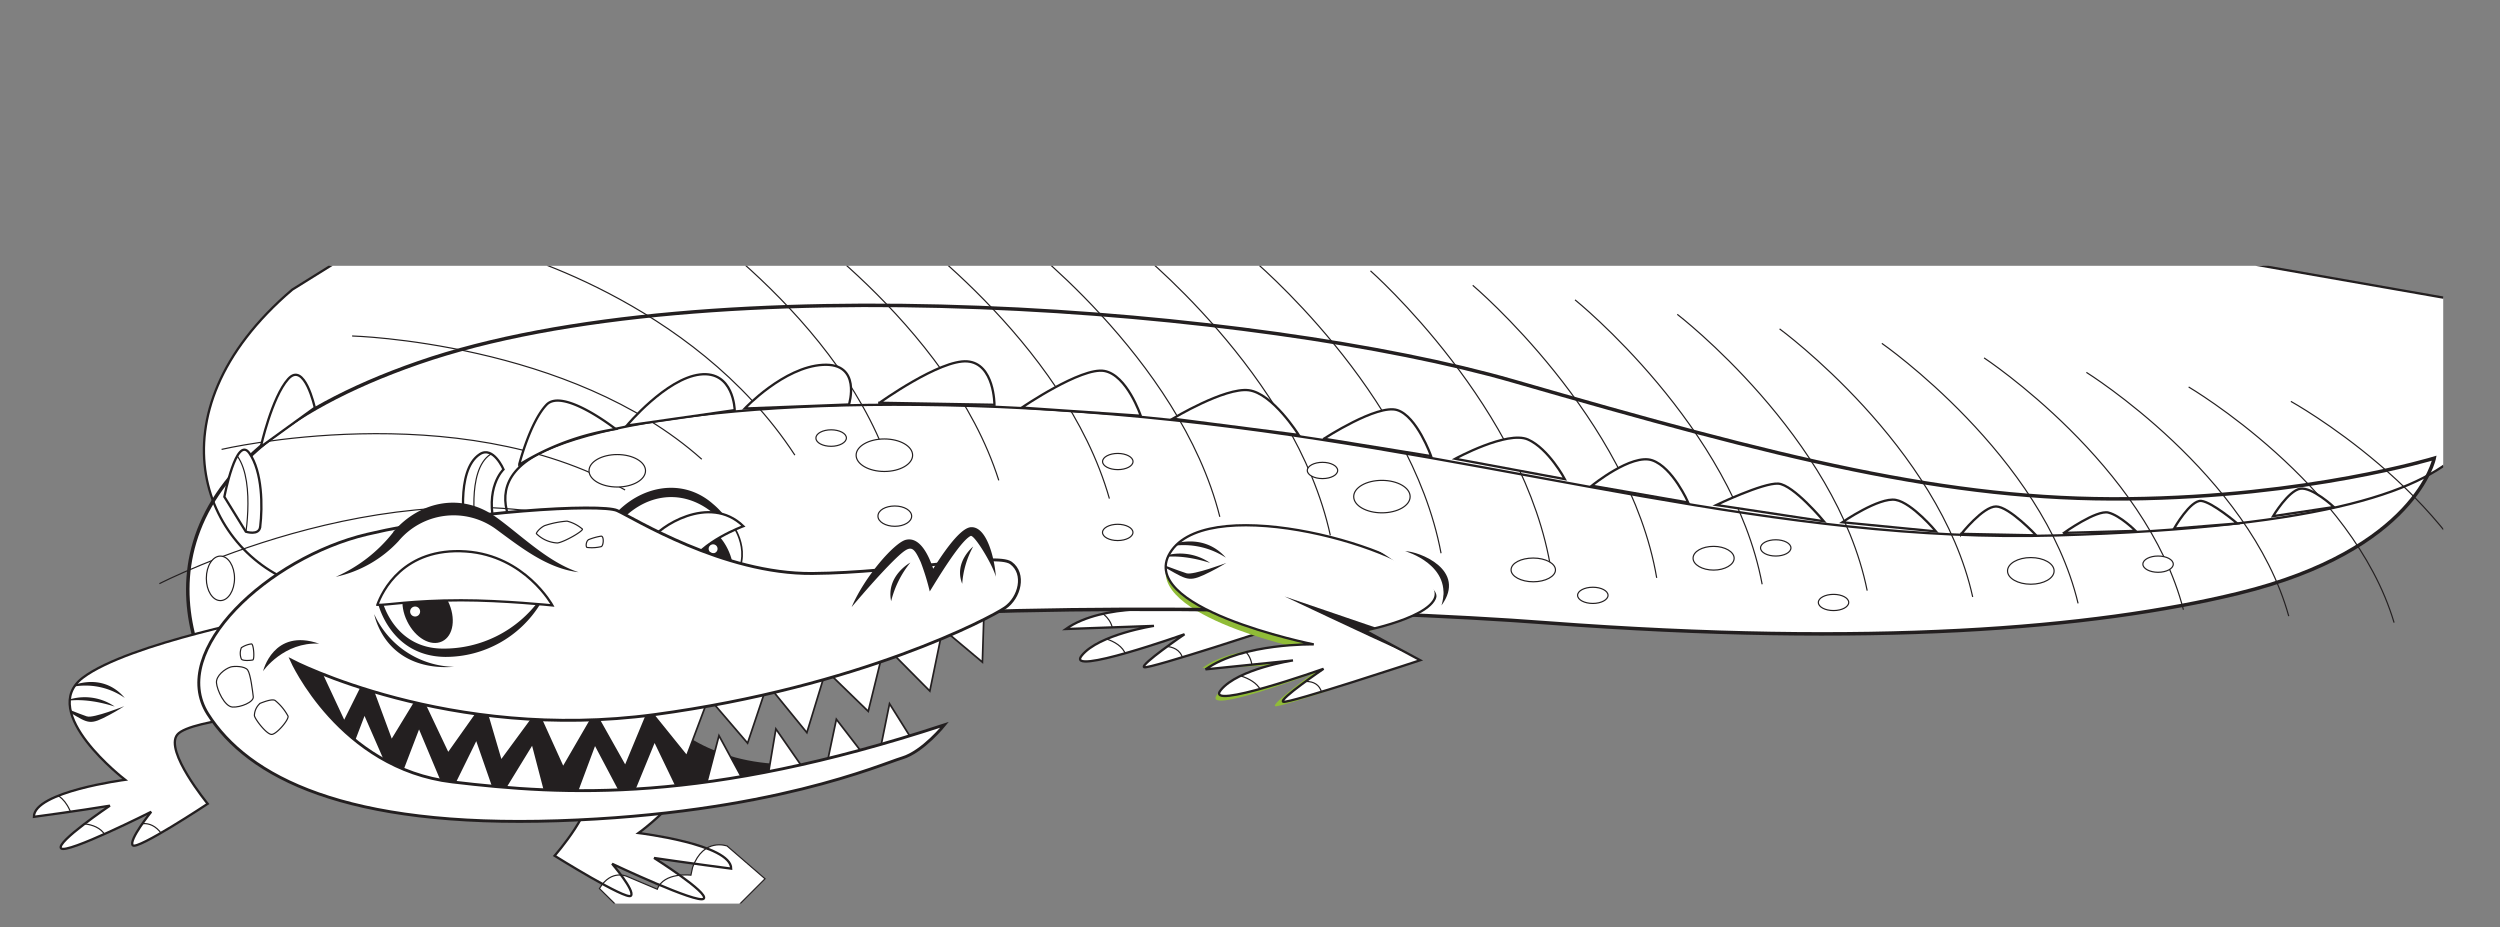 <svg xmlns="http://www.w3.org/2000/svg" xmlns:xlink="http://www.w3.org/1999/xlink" viewBox="0 0 421.29 156.23"><rect x="0" y="0" width="421.29" height="156.23" fill="#808080" stroke="none"/><defs><style>.cls-1,.cls-11,.cls-12,.cls-15,.cls-16,.cls-2,.cls-25,.cls-26,.cls-3,.cls-4,.cls-5,.cls-6,.cls-7,.cls-8{fill:none;}.cls-1,.cls-4{clip-rule:evenodd;}.cls-3{clip-path:url(#clip-path);}.cls-4{clip-path:url(#clip-path-6);}.cls-5{clip-path:url(#clip-path-2);}.cls-6{clip-path:url(#clip-path-3);}.cls-14,.cls-18,.cls-7,.cls-8,.cls-9{fill-rule:evenodd;}.cls-7{clip-path:url(#clip-path-4);}.cls-23,.cls-9{fill:#fff;}.cls-10{clip-path:url(#clip-path-7);}.cls-11,.cls-12,.cls-15,.cls-16,.cls-25,.cls-26{stroke:#231f20;}.cls-11,.cls-15{stroke-miterlimit:3.86;}.cls-11{stroke-width:0.2px;}.cls-12,.cls-16,.cls-25,.cls-26{stroke-miterlimit:3.86;}.cls-12{stroke-width:0.39px;}.cls-13{clip-path:url(#clip-path-8);}.cls-14{fill:#90bc37;}.cls-15{stroke-width:0.2px;}.cls-16{stroke-width:0.59px;}.cls-17{clip-path:url(#clip-path-17);}.cls-18,.cls-19{fill:#231f20;}.cls-20{clip-path:url(#clip-path-18);}.cls-21{clip-path:url(#clip-path-19);}.cls-22{clip-path:url(#clip-path-23);}.cls-24{clip-path:url(#clip-path-25);}.cls-25{stroke-width:0.29px;}.cls-26{stroke-width:0.49px;}.cls-27{clip-path:url(#clip-path-27);}</style><clipPath id="clip-path"><path class="cls-4" d="M33,118.77C24.2,105.42,17.24,77.7,65.56,60.92S207.91,51.83,250.05,64c45,13,73.22,20.19,103.6,19.85S405.26,77,405.26,77s-3,15.45-32.94,22.76c-24.53,6-62.23,9.07-116.41,5-31.84-2.42-89.68-3.77-133.61.34C87.91,108.3,33,118.77,33,118.77Z"/></clipPath><clipPath id="clip-path-2"><path class="cls-1" d="M33,118.77C24.2,105.42,17.24,77.7,65.56,60.92S207.91,51.83,250.05,64c45,13,73.22,20.19,103.6,19.85S405.26,77,405.26,77s-3,15.45-32.94,22.76c-24.53,6-62.23,9.07-116.41,5-31.84-2.42-89.68-3.77-133.61.34C87.91,108.3,33,118.77,33,118.77Z"/></clipPath><clipPath id="clip-path-3"><path class="cls-1" d="M76.23,113.64s25.86,4.57,33.67,10.12-7.25,16.41-7.25,16.41,15.62,1.88,15.62,6c0,0-7.62-1-13-1.8,0,0,9.3,5.88,8.37,6.86s-15.44-5.88-15.44-5.88,3.91,4.57,3.17,5.39S88.51,144,88.51,144s7.44-8.49,5.21-11.11-20.47-10-20.47-10l3-9.24Z"/></clipPath><clipPath id="clip-path-4"><path class="cls-2" d="M112.63,94.74c-1.29-2.66-1.21-5.36.18-6s3.58.92,4.88,3.58,1.21,5.36-.18,6-3.58-.91-4.88-3.57Z"/></clipPath><clipPath id="clip-path-6"><path class="cls-1" d="M87.89,96.18S72.15,83.52,85.7,76.33s56.37-11.73,112.37-5.14c52.35,6.17,96.64,20.2,143.5,18.83s62.23-7.87,68.82-14.72L407.09,50,122.3,0l-78,48.6c-24.89,21.22-14.64,45.18,2.2,50,14.64,1.37,41.36-2.4,41.36-2.4Z"/></clipPath><clipPath id="clip-path-7" transform="translate(4.95 0.21)"><path class="cls-1" d="M169.09,86.68c-7,9.69,23.93,15.88,23.93,15.88s-12-1.25-18.36,3.23l14.85-.53s-9.28,1.43-12.17,5,17.32-3.59,17.32-3.59-7.62,5.21-6.8,5.56,23.1-7,23.1-7l-9.28-5s14.34-2.86,11.55-7.35c-4.13-6.65-37.13-15.89-44.14-6.2Z"/></clipPath><clipPath id="clip-path-8" transform="translate(4.95 0.21)"><rect class="cls-2" y="44.58" width="406.77" height="107.48"/></clipPath><clipPath id="clip-path-17" transform="translate(4.95 0.21)"><path class="cls-1" d="M192.52,92.5c-7,9.69,23.92,15.88,23.92,15.88s-11.85-.27-18.24,4.21l14.74-1.51s-9.28,1.43-12.17,5,17.32-3.59,17.32-3.59-7.63,5.2-6.8,5.56,23.09-7,23.09-7l-9.28-5s14.34-2.86,11.55-7.36c-4.12-6.64-37.12-15.88-44.13-6.19Z"/></clipPath><clipPath id="clip-path-18" transform="translate(4.95 0.21)"><path class="cls-1" d="M73.43,89.25S71.69,79.06,75.9,76.33c2.26-1.47,4,2.56,4,2.56s-3.32,3.09-1.37,10l-5.13.35Z"/></clipPath><clipPath id="clip-path-19" transform="translate(4.95 0.21)"><path class="cls-1" d="M38.9,88.56c.41-3.41.37-9.29-1.83-12.41s-4.21,7.36-4.21,7.36l3.62,5.88s2.23.72,2.42-.83Z"/></clipPath><clipPath id="clip-path-23" transform="translate(4.95 0.21)"><path class="cls-1" d="M42.14,103.37S16.69,108.16,9,114s7.14,17.2,7.14,17.2-15.38,2-15.38,6.24c0,0,7.51-1,12.81-1.88,0,0-9.15,6.16-8.23,7.19s15.19-6.16,15.19-6.16-3.85,4.79-3.11,5.65,12.63-7,12.63-7-7.32-8.9-5.13-11.64,20.5-3.93,20.5-3.93l-3.29-16.26Z"/></clipPath><clipPath id="clip-path-25" transform="translate(4.95 0.21)"><path class="cls-1" d="M118.66,88.51s4.09,5.69-1.47,10.45l-8.61-4.63,5.77-5.5,4.31-.32Z"/></clipPath><clipPath id="clip-path-27" transform="translate(4.95 0.21)"><path class="cls-1" d="M59.59,101.4s2,7.6,10,7.69A19.94,19.94,0,0,0,86,100.82s-7.45-2.64-13.53-2.89a24.63,24.63,0,0,0-12.9,3.47Z"/></clipPath></defs><g id="Layer_2" data-name="Layer 2"><g id="Layer_1-2" data-name="Layer 1"><path class="cls-9" d="M169.09,86.68c-7,9.69,23.93,15.88,23.93,15.88s-12-1.25-18.36,3.23l14.85-.53s-9.28,1.43-12.17,5,17.32-3.59,17.32-3.59-7.62,5.21-6.8,5.56,23.1-7,23.1-7l-9.28-5s14.34-2.86,11.55-7.35c-4.13-6.65-37.13-15.89-44.14-6.2Z" transform="translate(4.95 0.21)"/><g class="cls-10"><path class="cls-9" d="M176.93,101.67s5.26.54,5.67,4.48l-3.3.81s5.26.54,5.57,3.77l4.74-1.89s4.54-1.07,4.85,2.52-8,6.55-8,6.55L171,115l-2.79-13.28,8.77-.09Z" transform="translate(4.95 0.21)"/><path class="cls-11" d="M176.93,101.67s5.26.54,5.67,4.48l-3.3.81s5.26.54,5.57,3.77l4.74-1.89s4.54-1.07,4.85,2.52-8,6.55-8,6.55L171,115l-2.79-13.28,8.77-.09Z" transform="translate(4.95 0.21)"/></g><path class="cls-12" d="M169.09,86.68c-7,9.69,23.93,15.88,23.93,15.88s-12-1.25-18.36,3.23l14.85-.53s-9.28,1.43-12.17,5,17.32-3.59,17.32-3.59-7.62,5.21-6.8,5.56,23.1-7,23.1-7l-9.28-5s14.34-2.86,11.55-7.35c-4.13-6.65-37.13-15.89-44.14-6.2Z" transform="translate(4.95 0.21)"/><path class="cls-9" d="M309.36,79.75s6.22-4.11,8.78-3.25,5.67,7,5.67,7l-14.45-3.77Z" transform="translate(4.95 0.21)"/><path class="cls-12" d="M309.36,79.75s6.22-4.11,8.78-3.25,5.67,7,5.67,7l-14.45-3.77Z" transform="translate(4.95 0.21)"/><path class="cls-9" d="M329.12,83s4.21-3.76,7.51-3.42,5.49,5,5.49,5l-13-1.54Z" transform="translate(4.95 0.21)"/><path class="cls-12" d="M329.12,83s4.21-3.76,7.51-3.42,5.49,5,5.49,5l-13-1.54Z" transform="translate(4.95 0.21)"/><path class="cls-9" d="M346.69,84.54s4.58-4.1,6.78-3.93,5.67,3.93,5.67,3.93L354,85.91l-7.33-1.37Z" transform="translate(4.95 0.21)"/><path class="cls-12" d="M346.69,84.54s4.58-4.1,6.78-3.93,5.67,3.93,5.67,3.93L354,85.91l-7.33-1.37Z" transform="translate(4.95 0.21)"/><path class="cls-9" d="M365,83.69s3.65-3.94,5.85-3.94S376,83.17,376,83.17l-4,1.37L365,83.69Z" transform="translate(4.95 0.21)"/><path class="cls-12" d="M365,83.69s3.65-3.94,5.85-3.94S376,83.17,376,83.17l-4,1.37L365,83.69Z" transform="translate(4.95 0.21)"/><path class="cls-9" d="M383.12,81.29s2.38-3.42,4-3.59S392.27,81,392.27,81l-3.66,2.22-5.49-1.88Z" transform="translate(4.95 0.21)"/><path class="cls-12" d="M383.12,81.29s2.38-3.42,4-3.59S392.27,81,392.27,81l-3.66,2.22-5.49-1.88Z" transform="translate(4.95 0.21)"/><path class="cls-9" d="M169.71,52.88s10.79-5.47,14.09-5.13,7.14,7,7.14,7l-21.23-1.88Z" transform="translate(4.95 0.21)"/><g class="cls-13"><path class="cls-12" d="M169.71,52.88s10.79-5.47,14.09-5.13,7.14,7,7.14,7l-21.23-1.88Z" transform="translate(4.95 0.21)"/></g><path class="cls-9" d="M194.78,54.76s9.7-5.13,12.63-4.62,8.42,8,8.42,8l-21.05-3.43Z" transform="translate(4.95 0.21)"/><path class="cls-12" d="M194.78,54.76s9.7-5.13,12.63-4.62,8.42,8,8.42,8l-21.05-3.43Z" transform="translate(4.95 0.21)"/><path class="cls-9" d="M220.77,58.36s11.17-4.79,13.73-3.42,4.76,7.7,4.76,7.7l-18.49-4.28Z" transform="translate(4.95 0.21)"/><path class="cls-12" d="M220.77,58.36s11.17-4.79,13.73-3.42,4.76,7.7,4.76,7.7l-18.49-4.28Z" transform="translate(4.95 0.21)"/><path class="cls-9" d="M243.83,62.81s9.89-3.6,12.26-2.4,4.21,7.7,4.21,7.7l-16.47-5.3Z" transform="translate(4.95 0.21)"/><path class="cls-12" d="M243.83,62.81s9.89-3.6,12.26-2.4,4.21,7.7,4.21,7.7l-16.47-5.3Z" transform="translate(4.95 0.21)"/><path class="cls-9" d="M265.06,69.14s9.7-3.42,13.18-2.57,4,7.19,4,7.19l-17.21-4.62Z" transform="translate(4.95 0.21)"/><path class="cls-12" d="M265.06,69.14s9.7-3.42,13.18-2.57,4,7.19,4,7.19l-17.21-4.62Z" transform="translate(4.95 0.21)"/><path class="cls-9" d="M286.48,75.3s7.87-4.11,10.61-3.76,7.51,8.21,7.51,8.21L286.48,75.3Z" transform="translate(4.95 0.21)"/><path class="cls-12" d="M286.48,75.3s7.87-4.11,10.61-3.76,7.51,8.21,7.51,8.21L286.48,75.3Z" transform="translate(4.95 0.21)"/><path class="cls-9" d="M49.73,68.88s5.13-10.78,8.05-12.15,5.59,6.42,5.59,6.42L49.73,68.88Z" transform="translate(4.95 0.21)"/><path class="cls-12" d="M49.73,68.88s5.13-10.78,8.05-12.15,5.59,6.42,5.59,6.42L49.73,68.88Z" transform="translate(4.95 0.21)"/><path class="cls-9" d="M65.75,61.61S72,53.22,75.26,52.2s4.21,5.47,4.21,5.47L65.75,61.61Z" transform="translate(4.95 0.21)"/><path class="cls-12" d="M65.75,61.61S72,53.22,75.26,52.2s4.21,5.47,4.21,5.47L65.75,61.61Z" transform="translate(4.95 0.21)"/><path class="cls-9" d="M83.68,57.16s7.51-8,12.45-8.9,5.12,6,5.12,6L83.68,57.16Z" transform="translate(4.95 0.21)"/><g class="cls-13"><path class="cls-12" d="M83.68,57.16s7.51-8,12.45-8.9,5.12,6,5.12,6L83.68,57.16Z" transform="translate(4.95 0.21)"/></g><path class="cls-9" d="M105.65,53.4s8-7.53,11-7,4.76,6.33,4.76,6.33l-15.74.69Z" transform="translate(4.95 0.21)"/><g class="cls-13"><path class="cls-12" d="M105.65,53.4s8-7.53,11-7,4.76,6.33,4.76,6.33l-15.74.69Z" transform="translate(4.95 0.21)"/></g><path class="cls-9" d="M125.6,52.2s8.6-7,11.53-6.85,6.4,7.19,6.4,7.19L125.6,52.2Z" transform="translate(4.95 0.21)"/><g class="cls-13"><path class="cls-12" d="M125.6,52.2s8.6-7,11.53-6.85,6.4,7.19,6.4,7.19L125.6,52.2Z" transform="translate(4.95 0.21)"/></g><path class="cls-9" d="M148.66,51.86s8.78-6.68,11.71-6.17,4.76,7,4.76,7l-16.47-.85Z" transform="translate(4.95 0.21)"/><g class="cls-13"><path class="cls-12" d="M148.66,51.86s8.78-6.68,11.71-6.17,4.76,7,4.76,7l-16.47-.85Z" transform="translate(4.95 0.21)"/><path class="cls-9" d="M33,118.77C24.2,105.42,17.24,77.7,65.56,60.92S207.91,51.83,250.05,64c45,13,73.22,20.19,103.6,19.85S405.26,77,405.26,77s-3,15.45-32.94,22.76c-24.53,6-62.23,9.07-116.41,5-31.84-2.42-89.68-3.77-133.61.34C87.91,108.3,33,118.77,33,118.77Z" transform="translate(4.95 0.21)"/></g><g class="cls-13"><path class="cls-14" d="M192.45,93.48c-6.53,9.59,22.29,15.71,22.29,15.71s-11.15-1.24-17.1,3.19l13.83-.53s-8.64,1.42-11.33,5,16.13-3.55,16.13-3.55-7.11,5.14-6.34,5.5,21.52-6.92,21.52-6.92l-8.64-5s13.36-2.83,10.76-7.27C229.72,93,199,83.9,192.45,93.48Z" transform="translate(4.95 0.21)"/><path class="cls-9" d="M87.89,96.18S72.15,83.52,85.7,76.33s56.37-11.73,112.37-5.14c52.35,6.17,96.64,20.2,143.5,18.83s62.23-7.87,68.82-14.72L407.09,50,122.3,0l-78,48.6c-24.89,21.22-14.64,45.18,2.2,50,14.64,1.37,41.36-2.4,41.36-2.4Z" transform="translate(4.95 0.21)"/></g><g class="cls-13"><path class="cls-15" d="M21.91,98.15s41.47-21.43,76.18-9M32.39,75.52s39.54-9.26,68,6.84m-46-25.95s36.79,1,58.92,20.77M79.15,41.78S111.69,50,129,76.49M105.33,32.71s30.13,18.55,39.42,45M125.44,34.83s29.48,19.32,37.92,45.91M145.55,37S174.38,57,182,83.81M165.67,39.07s28.17,20.85,34.94,47.81M185.78,41.19S213.31,62.81,219.23,90M205.89,43.31s26.88,22.39,32,49.71M226,45.43s26.23,23.15,30.47,50.67M243.23,47.87s26.41,22.3,31,49.3M260.47,50.32S287.05,71.75,292,98.25M277.7,52.76s26.76,20.57,32,46.56M294.94,55.21s26.93,19.71,32.54,45.18M312.17,57.65s27.11,18.85,33.07,43.82M329.4,60.1s27.29,18,33.59,42.44m-16.35-40s27.46,17.12,34.1,41.08M363.87,65s27.64,16.27,34.62,39.71M381.1,67.43s27.82,15.4,35.14,38.33" transform="translate(4.95 0.21)"/></g><g class="cls-13"><path class="cls-12" d="M87.89,96.18S72.15,83.52,85.7,76.33s56.37-11.73,112.37-5.14c52.35,6.17,96.64,20.2,143.5,18.83s62.23-7.87,68.82-14.72L407.09,50,122.3,0l-78,48.6c-24.89,21.22-14.64,45.18,2.2,50,14.64,1.37,41.36-2.4,41.36-2.4Z" transform="translate(4.95 0.21)"/></g><g class="cls-13"><path class="cls-16" d="M33,118.77C24.2,105.42,17.24,77.7,65.56,60.92S207.91,51.83,250.05,64c45,13,73.22,20.19,103.6,19.85S405.26,77,405.26,77s-3,15.45-32.94,22.76c-24.53,6-62.23,9.07-116.41,5-31.84-2.42-89.68-3.77-133.61.34C87.91,108.3,33,118.77,33,118.77Z" transform="translate(4.95 0.21)"/></g><path class="cls-9" d="M192.52,92.5c-7,9.69,23.92,15.88,23.92,15.88s-11.85-.27-18.24,4.21l14.74-1.51s-9.28,1.43-12.17,5,17.32-3.59,17.32-3.59-7.63,5.2-6.8,5.56,23.09-7,23.09-7l-9.28-5s14.34-2.86,11.55-7.36c-4.12-6.64-37.12-15.88-44.13-6.19Z" transform="translate(4.95 0.21)"/><g class="cls-17"><path class="cls-18" d="M211.51,100.3s13.82,6.55,20,9.33l1-2.16-21-7.17Z" transform="translate(4.95 0.21)"/><path class="cls-9" d="M200.36,107.49s5.26.53,5.67,4.48l-3.27,1.4s4.76.64,5.07,3.86l5.85-2.4s3.9-1.24,4.21,2.35-8,6.54-8,6.54l-15.46-2.87-2.79-13.27,8.77-.09Z" transform="translate(4.95 0.21)"/><path class="cls-11" d="M200.36,107.49s5.26.53,5.67,4.48l-3.27,1.4s4.76.64,5.07,3.86l5.85-2.4s3.9-1.24,4.21,2.35-8,6.54-8,6.54l-15.46-2.87-2.79-13.27,8.77-.09Z" transform="translate(4.95 0.21)"/><path class="cls-19" d="M190.72,92.22a13,13,0,0,1,10.91,1.55c-2.63-3-6.61-3.56-10.91-1.55Z" transform="translate(4.95 0.21)"/><path class="cls-19" d="M195,96.4c1.13.35,6.71-1.75,6.71-1.75s-1.24.76-2.66,1.48c-3.52,1.77-3.72,1.53-7.18-.43-1.14-.64-2.1-1.22-2.1-1.22S193.71,96,195,96.4Z" transform="translate(4.95 0.21)"/><path class="cls-19" d="M190.41,93.79c.07,0,3.08-.87,8.56.86a8.91,8.91,0,0,0-8.56-.86Z" transform="translate(4.95 0.21)"/></g><path class="cls-12" d="M192.52,92.5c-7,9.69,23.92,15.88,23.92,15.88s-11.85-.27-18.24,4.21l14.74-1.51s-9.28,1.43-12.17,5,17.32-3.59,17.32-3.59-7.63,5.2-6.8,5.56,23.09-7,23.09-7l-9.28-5s14.34-2.86,11.55-7.36c-4.12-6.64-37.12-15.88-44.13-6.19Z" transform="translate(4.95 0.21)"/><path class="cls-9" d="M82.56,78s1.83-7.1,4.58-10S98.8,72.09,98.8,72.09a43.11,43.11,0,0,0-16.24,6Z" transform="translate(4.95 0.21)"/><path class="cls-12" d="M82.56,78s1.83-7.1,4.58-10S98.8,72.09,98.8,72.09a43.11,43.11,0,0,0-16.24,6Z" transform="translate(4.95 0.21)"/><path class="cls-9" d="M100.69,71.49S107.3,63.58,113,62.9s5.86,6,5.86,6l-18.14,2.6Z" transform="translate(4.95 0.21)"/><path class="cls-12" d="M100.69,71.49S107.3,63.58,113,62.9s5.86,6,5.86,6l-18.14,2.6Z" transform="translate(4.95 0.21)"/><path class="cls-9" d="M120.55,68.63s6.59-7,13.17-7.36,4.4,6.68,4.4,6.68l-17.57.68Z" transform="translate(4.95 0.21)"/><path class="cls-12" d="M120.55,68.63s6.59-7,13.17-7.36,4.4,6.68,4.4,6.68l-17.57.68Z" transform="translate(4.95 0.21)"/><path class="cls-9" d="M143.23,67.69s10.25-7.36,14.83-7S162.63,68,162.63,68l-19.4-.34Z" transform="translate(4.95 0.21)"/><path class="cls-12" d="M143.23,67.69s10.25-7.36,14.83-7S162.63,68,162.63,68l-19.4-.34Z" transform="translate(4.95 0.21)"/><path class="cls-9" d="M167.24,68.48s10.06-6.87,13.9-6.18,6.14,7.55,6.14,7.55l-20-1.37Z" transform="translate(4.95 0.21)"/><path class="cls-12" d="M167.24,68.48s10.06-6.87,13.9-6.18,6.14,7.55,6.14,7.55l-20-1.37Z" transform="translate(4.95 0.21)"/><path class="cls-9" d="M192.67,70.34s8.79-5.3,12.81-4.79,8.42,7.53,8.42,7.53l-21.23-2.74Z" transform="translate(4.95 0.21)"/><path class="cls-12" d="M192.67,70.34s8.79-5.3,12.81-4.79,8.42,7.53,8.42,7.53l-21.23-2.74Z" transform="translate(4.95 0.21)"/><path class="cls-9" d="M218.15,73.72s9-5.86,12.34-4.83,5.72,7.76,5.72,7.76l-18.06-2.93Z" transform="translate(4.95 0.21)"/><path class="cls-12" d="M218.15,73.72s9-5.86,12.34-4.83,5.72,7.76,5.72,7.76l-18.06-2.93Z" transform="translate(4.95 0.21)"/><path class="cls-9" d="M240.27,77.1s8.78-4.79,12.26-3.25,6.22,6.68,6.22,6.68L240.27,77.1Z" transform="translate(4.95 0.21)"/><path class="cls-12" d="M240.27,77.1s8.78-4.79,12.26-3.25,6.22,6.68,6.22,6.68L240.27,77.1Z" transform="translate(4.95 0.21)"/><path class="cls-9" d="M263.29,81.64s6.72-5.48,10.19-4.28,6.06,7.11,6.06,7.11l-16.25-2.83Z" transform="translate(4.95 0.21)"/><path class="cls-12" d="M263.29,81.64s6.72-5.48,10.19-4.28,6.06,7.11,6.06,7.11l-16.25-2.83Z" transform="translate(4.95 0.21)"/><path class="cls-9" d="M284.28,84.89s7.87-3.77,10.43-3.6,7.69,6.34,7.69,6.34l-18.12-2.74Z" transform="translate(4.95 0.21)"/><path class="cls-12" d="M284.28,84.89s7.87-3.77,10.43-3.6,7.69,6.34,7.69,6.34l-18.12-2.74Z" transform="translate(4.95 0.21)"/><path class="cls-9" d="M305.51,87.8s6.22-4.28,9-3.77,6.78,5.31,6.78,5.31L305.51,87.8Z" transform="translate(4.95 0.21)"/><path class="cls-12" d="M305.51,87.8s6.22-4.28,9-3.77,6.78,5.31,6.78,5.31L305.51,87.8Z" transform="translate(4.95 0.21)"/><path class="cls-9" d="M325.55,89.77s3.66-4.63,5.86-4.63S338.18,90,338.18,90l-12.63-.25Z" transform="translate(4.95 0.21)"/><path class="cls-12" d="M325.55,89.77s3.66-4.63,5.86-4.63S338.18,90,338.18,90l-12.63-.25Z" transform="translate(4.95 0.21)"/><path class="cls-9" d="M342.85,89.59s5.49-3.93,7.5-3.42,4.58,3.08,4.58,3.08l-12.08.34Z" transform="translate(4.95 0.21)"/><path class="cls-12" d="M342.85,89.59s5.49-3.93,7.5-3.42,4.58,3.08,4.58,3.08l-12.08.34Z" transform="translate(4.95 0.21)"/><path class="cls-9" d="M361.41,88.86S364.17,84,366,84.2s6.07,3.8,6.07,3.8l-10.66.86Z" transform="translate(4.95 0.21)"/><path class="cls-12" d="M361.41,88.86S364.17,84,366,84.2s6.07,3.8,6.07,3.8l-10.66.86Z" transform="translate(4.95 0.21)"/><path class="cls-9" d="M378.1,86.77s2.56-4.28,4.57-4.62,5.68,3.08,5.68,3.08L378.1,86.77Z" transform="translate(4.95 0.21)"/><path class="cls-12" d="M378.1,86.77s2.56-4.28,4.57-4.62,5.68,3.08,5.68,3.08L378.1,86.77Z" transform="translate(4.95 0.21)"/><path class="cls-9" d="M73.43,89.25S71.69,79.06,75.9,76.33c2.26-1.47,4,2.56,4,2.56s-3.32,3.09-1.37,10l-5.13.35Z" transform="translate(4.95 0.21)"/><g class="cls-20"><path class="cls-9" d="M75.26,89.25s-1.73-10.19,2.47-12.92c2.26-1.47,4,2.56,4,2.56s-2.1,3.08-1.37,10l-5.13.35Z" transform="translate(4.95 0.21)"/><path class="cls-11" d="M75.26,89.25s-1.73-10.19,2.47-12.92c2.26-1.47,4,2.56,4,2.56s-2.1,3.08-1.37,10l-5.13.35Z" transform="translate(4.95 0.21)"/></g><path class="cls-12" d="M73.43,89.25S71.69,79.06,75.9,76.33c2.26-1.47,4,2.56,4,2.56s-3.32,3.09-1.37,10l-5.13.35Z" transform="translate(4.95 0.21)"/><path class="cls-9" d="M38.9,88.56c.41-3.41.37-9.29-1.83-12.41s-4.21,7.36-4.21,7.36l3.62,5.88s2.23.72,2.42-.83Z" transform="translate(4.95 0.21)"/><g class="cls-21"><path class="cls-9" d="M36.15,91.73s2.11-10.53-1.09-15.06c-2.28-3.22-3.76,7.19-3.76,7.19l4.85,7.87Z" transform="translate(4.95 0.21)"/><path class="cls-11" d="M36.15,91.73s2.11-10.53-1.09-15.06c-2.28-3.22-3.76,7.19-3.76,7.19l4.85,7.87Z" transform="translate(4.95 0.21)"/></g><path class="cls-12" d="M38.9,88.56c.41-3.41.37-9.29-1.83-12.41s-4.21,7.36-4.21,7.36l3.62,5.88s2.23.72,2.42-.83Z" transform="translate(4.95 0.21)"/><path class="cls-9" d="M39,75.08s1.86-8.34,4.61-11.42,4.49,4.83,4.49,4.83L39,75.08Z" transform="translate(4.95 0.21)"/><path class="cls-12" d="M39,75.08s1.86-8.34,4.61-11.42,4.49,4.83,4.49,4.83L39,75.08Z" transform="translate(4.95 0.21)"/><g class="cls-13"><path class="cls-9" d="M76.23,113.64s25.86,4.57,33.67,10.12-7.25,16.41-7.25,16.41,15.62,1.88,15.62,6c0,0-7.62-1-13-1.8,0,0,9.3,5.88,8.37,6.86s-15.44-5.88-15.44-5.88,3.91,4.57,3.17,5.39S88.51,144,88.51,144s7.44-8.49,5.21-11.11-20.47-10-20.47-10l3-9.24Z" transform="translate(4.95 0.21)"/></g><g class="cls-13"><path class="cls-9" d="M117.62,142.37s-4-1.55-5.86,3.6l-.28,1.3s-4.55-.57-5.67,2.37l-5-2.12s-2.7-1.39-4.75,2l5.12,5.06,14.7,1.38,8.09-8.08-6.33-5.47Z" transform="translate(4.95 0.21)"/><path class="cls-11" d="M117.62,142.37s-4-1.55-5.86,3.6l-.28,1.3s-4.55-.57-5.67,2.37l-5-2.12s-2.7-1.39-4.75,2l5.12,5.06,14.7,1.38,8.09-8.08-6.33-5.47Z" transform="translate(4.95 0.21)"/></g><g class="cls-13"><path class="cls-12" d="M76.23,113.64s25.86,4.57,33.67,10.12-7.25,16.41-7.25,16.41,15.62,1.88,15.62,6c0,0-7.62-1-13-1.8,0,0,9.3,5.88,8.37,6.86s-15.44-5.88-15.44-5.88,3.91,4.57,3.17,5.39S88.51,144,88.51,144s7.44-8.49,5.21-11.11-20.47-10-20.47-10l3-9.24Z" transform="translate(4.95 0.21)"/></g><path class="cls-9" d="M42.14,103.37S16.69,108.16,9,114s7.14,17.2,7.14,17.2-15.38,2-15.38,6.24c0,0,7.51-1,12.81-1.88,0,0-9.15,6.16-8.23,7.19s15.19-6.16,15.19-6.16-3.85,4.79-3.11,5.65,12.63-7,12.63-7-7.32-8.9-5.13-11.64,20.5-3.93,20.5-3.93l-3.29-16.26Z" transform="translate(4.95 0.21)"/><g class="cls-22"><path class="cls-9" d="M1.41,133.49s3.94-1.63,5.77,3.76l.27,1.37s4.49-.6,5.58,2.48l5-2.22s2.65-1.46,4.66,2.05l-5,5.31L3.15,147.69l-8-8.47,6.22-5.73Z" transform="translate(4.95 0.21)"/><path class="cls-11" d="M1.41,133.49s3.94-1.63,5.77,3.76l.27,1.37s4.49-.6,5.58,2.48l5-2.22s2.65-1.46,4.66,2.05l-5,5.31L3.15,147.69l-8-8.47,6.22-5.73Z" transform="translate(4.95 0.21)"/><path class="cls-19" d="M9.74,120.52c1,.35,6.25-1.73,6.25-1.73s-1.16.76-2.48,1.46c-3.28,1.75-3.46,1.53-6.69-.41-1.06-.64-2-1.22-2-1.22s3.66,1.5,4.88,1.9Z" transform="translate(4.95 0.21)"/><path class="cls-19" d="M5.92,115.88a11.52,11.52,0,0,1,10.16,1.53c-2.45-2.92-6.16-3.52-10.16-1.53Z" transform="translate(4.95 0.21)"/><path class="cls-19" d="M5.83,118c.07,0,3.08-.88,8.56.86A8.89,8.89,0,0,0,5.83,118Z" transform="translate(4.95 0.21)"/></g><g class="cls-13"><path class="cls-12" d="M42.14,103.37S16.69,108.16,9,114s7.14,17.2,7.14,17.2-15.38,2-15.38,6.24c0,0,7.51-1,12.81-1.88,0,0-9.15,6.16-8.23,7.19s15.19-6.16,15.19-6.16-3.85,4.79-3.11,5.65,12.63-7,12.63-7-7.32-8.9-5.13-11.64,20.5-3.93,20.5-3.93l-3.29-16.26Z" transform="translate(4.95 0.21)"/></g><path class="cls-19" d="M231.83,92.67c2.29,0,10.52,3.16,6.13,9.15,2.1-6.84-6.13-9.15-6.13-9.15Z" transform="translate(4.95 0.21)"/><path class="cls-23" d="M139.32,76.5c0-1.51,2.13-2.74,4.76-2.74s4.76,1.23,4.76,2.74-2.13,2.74-4.76,2.74-4.76-1.23-4.76-2.74Z" transform="translate(4.95 0.21)"/><path class="cls-11" d="M139.32,76.5c0-1.51,2.13-2.74,4.76-2.74s4.76,1.23,4.76,2.74-2.13,2.74-4.76,2.74-4.76-1.23-4.76-2.74Z" transform="translate(4.95 0.21)"/><path class="cls-23" d="M132.55,73.59c0-.76,1.15-1.37,2.56-1.37s2.57.61,2.57,1.37S136.53,75,135.11,75s-2.56-.61-2.56-1.37Z" transform="translate(4.95 0.21)"/><path class="cls-11" d="M132.55,73.59c0-.76,1.15-1.37,2.56-1.37s2.57.61,2.57,1.37S136.53,75,135.11,75s-2.56-.61-2.56-1.37Z" transform="translate(4.95 0.21)"/><path class="cls-23" d="M143,86.77c0-1,1.27-1.71,2.84-1.71s2.84.76,2.84,1.71-1.27,1.71-2.84,1.71S143,87.71,143,86.77Z" transform="translate(4.95 0.21)"/><path class="cls-11" d="M143,86.77c0-1,1.27-1.71,2.84-1.71s2.84.76,2.84,1.71-1.27,1.71-2.84,1.71S143,87.71,143,86.77Z" transform="translate(4.95 0.21)"/><path class="cls-23" d="M223.17,83.48c0-1.52,2.12-2.74,4.75-2.74s4.76,1.22,4.76,2.74-2.13,2.73-4.76,2.73-4.75-1.22-4.75-2.73Z" transform="translate(4.95 0.21)"/><path class="cls-11" d="M223.17,83.48c0-1.52,2.12-2.74,4.75-2.74s4.76,1.22,4.76,2.74-2.13,2.73-4.76,2.73-4.75-1.22-4.75-2.73Z" transform="translate(4.95 0.21)"/><path class="cls-23" d="M215.35,79.07c0-.76,1.15-1.37,2.56-1.37s2.56.61,2.56,1.37-1.14,1.37-2.56,1.37-2.56-.62-2.56-1.37Z" transform="translate(4.95 0.21)"/><path class="cls-11" d="M215.35,79.07c0-.76,1.15-1.37,2.56-1.37s2.56.61,2.56,1.37-1.14,1.37-2.56,1.37-2.56-.62-2.56-1.37Z" transform="translate(4.95 0.21)"/><path class="cls-23" d="M180.85,77.57c0-.76,1.15-1.37,2.56-1.37s2.57.61,2.57,1.37-1.15,1.36-2.57,1.36-2.56-.61-2.56-1.36Z" transform="translate(4.95 0.21)"/><path class="cls-11" d="M180.85,77.57c0-.76,1.15-1.37,2.56-1.37s2.57.61,2.57,1.37-1.15,1.36-2.57,1.36-2.56-.61-2.56-1.36Z" transform="translate(4.95 0.21)"/><path class="cls-23" d="M280.36,93.86c0-1.13,1.55-2,3.46-2s3.46.92,3.46,2-1.54,2-3.46,2-3.46-.92-3.46-2Z" transform="translate(4.95 0.21)"/><path class="cls-11" d="M280.36,93.86c0-1.13,1.55-2,3.46-2s3.46.92,3.46,2-1.54,2-3.46,2-3.46-.92-3.46-2Z" transform="translate(4.95 0.21)"/><path class="cls-23" d="M291.73,92.12c0-.76,1.15-1.37,2.56-1.37s2.56.61,2.56,1.37-1.14,1.37-2.56,1.37-2.56-.61-2.56-1.37Z" transform="translate(4.95 0.21)"/><path class="cls-11" d="M291.73,92.12c0-.76,1.15-1.37,2.56-1.37s2.56.61,2.56,1.37-1.14,1.37-2.56,1.37-2.56-.61-2.56-1.37Z" transform="translate(4.95 0.21)"/><path class="cls-23" d="M94.31,79.12c0-1.51,2.13-2.73,4.76-2.73s4.76,1.22,4.76,2.73-2.13,2.74-4.76,2.74-4.76-1.22-4.76-2.74Z" transform="translate(4.95 0.21)"/><path class="cls-11" d="M94.31,79.12c0-1.51,2.13-2.73,4.76-2.73s4.76,1.22,4.76,2.73-2.13,2.74-4.76,2.74-4.76-1.22-4.76-2.74Z" transform="translate(4.95 0.21)"/><path class="cls-23" d="M249.69,95.83c0-1.14,1.67-2,3.74-2s3.74.91,3.74,2-1.68,2-3.74,2-3.74-.92-3.74-2Z" transform="translate(4.95 0.21)"/><path class="cls-11" d="M249.69,95.83c0-1.14,1.67-2,3.74-2s3.74.91,3.74,2-1.68,2-3.74,2-3.74-.92-3.74-2Z" transform="translate(4.95 0.21)"/><path class="cls-23" d="M260.9,100.11c0-.75,1.15-1.36,2.57-1.36s2.56.61,2.56,1.36-1.15,1.37-2.56,1.37-2.57-.61-2.57-1.37Z" transform="translate(4.95 0.21)"/><path class="cls-11" d="M260.9,100.11c0-.75,1.15-1.36,2.57-1.36s2.56.61,2.56,1.36-1.15,1.37-2.56,1.37-2.57-.61-2.57-1.37Z" transform="translate(4.95 0.21)"/><path class="cls-23" d="M180.84,89.51c0-.75,1.15-1.37,2.56-1.37s2.57.62,2.57,1.37-1.15,1.37-2.57,1.37-2.56-.61-2.56-1.37Z" transform="translate(4.95 0.21)"/><path class="cls-11" d="M180.84,89.51c0-.75,1.15-1.37,2.56-1.37s2.57.62,2.57,1.37-1.15,1.37-2.57,1.37-2.56-.61-2.56-1.37Z" transform="translate(4.95 0.21)"/><path class="cls-23" d="M333.35,96c0-1.24,1.75-2.25,3.92-2.25s3.93,1,3.93,2.25-1.76,2.24-3.93,2.24-3.92-1-3.92-2.24Z" transform="translate(4.95 0.21)"/><path class="cls-11" d="M333.35,96c0-1.24,1.75-2.25,3.92-2.25s3.93,1,3.93,2.25-1.76,2.24-3.93,2.24-3.92-1-3.92-2.24Z" transform="translate(4.95 0.21)"/><path class="cls-23" d="M356.16,94.86c0-.76,1.14-1.37,2.56-1.37s2.56.61,2.56,1.37-1.15,1.37-2.56,1.37-2.56-.62-2.56-1.37Z" transform="translate(4.95 0.21)"/><path class="cls-11" d="M356.16,94.86c0-.76,1.14-1.37,2.56-1.37s2.56.61,2.56,1.37-1.15,1.37-2.56,1.37-2.56-.62-2.56-1.37Z" transform="translate(4.95 0.21)"/><path class="cls-23" d="M301.47,101.31c0-.75,1.15-1.36,2.56-1.36s2.56.61,2.56,1.36-1.14,1.37-2.56,1.37-2.56-.61-2.56-1.37Z" transform="translate(4.95 0.21)"/><path class="cls-11" d="M301.47,101.31c0-.75,1.15-1.36,2.56-1.36s2.56.61,2.56,1.36-1.14,1.37-2.56,1.37-2.56-.61-2.56-1.37Z" transform="translate(4.95 0.21)"/><path class="cls-23" d="M29.82,97.24c0-2.07,1.06-3.74,2.37-3.74s2.38,1.67,2.38,3.74S33.5,101,32.19,101s-2.37-1.67-2.37-3.73Z" transform="translate(4.95 0.21)"/><path class="cls-11" d="M29.82,97.24c0-2.07,1.06-3.74,2.37-3.74s2.38,1.67,2.38,3.74S33.5,101,32.19,101s-2.37-1.67-2.37-3.73Z" transform="translate(4.95 0.21)"/><path class="cls-9" d="M221.14,90.06c2.54.43,9.26.91,13.39,4.6s4.86,5.59,2,7.61a2.38,2.38,0,0,0,.35-2.79c-.9-1.17-3.06-2.27-4.65-3.44-1.9-1.4-5.42-4.6-11.11-6Z" transform="translate(4.95 0.21)"/><path class="cls-9" d="M96.21,89.73c2.31-2.12,5.87-6.55,10.81-6.79a11.78,11.78,0,0,1,10.72,5.32c-3,3.22-14,9.82-14,9.82l-7.49-8.35Z" transform="translate(4.95 0.21)"/><path class="cls-19" d="M98.34,86.83c4.56-5.29,11.75-6.59,16.82-2.15a12.75,12.75,0,0,1,3.11,3.78l-3.65-2.67C109.45,82,103.39,83.23,99.29,88c-2.44,2.82-7.8,5.13-11.56,5.88a29.72,29.72,0,0,0,10.61-7Z" transform="translate(4.95 0.21)"/><path class="cls-9" d="M118.66,88.51s4.09,5.69-1.47,10.45l-8.61-4.63,5.77-5.5,4.31-.32Z" transform="translate(4.95 0.21)"/><g class="cls-24"><path class="cls-19" d="M112.63,94.74c-1.29-2.66-1.21-5.36.18-6s3.58.92,4.88,3.58,1.21,5.36-.18,6-3.58-.91-4.88-3.57Z" transform="translate(4.95 0.21)"/></g><g class="cls-24"><path class="cls-23" d="M114.47,92.26a.75.75,0,1,1,.75.76.76.76,0,0,1-.75-.76Z" transform="translate(4.95 0.21)"/></g><path class="cls-25" d="M118.66,88.51s4.09,5.69-1.47,10.45l-8.61-4.63,5.77-5.5,4.31-.32Z" transform="translate(4.95 0.21)"/><path class="cls-9" d="M104.89,90.67c1-1.87,9.61-7.83,15.43-2.21,0,0-7.16,2.6-9.23,6.73l-6.2-4.52Z" transform="translate(4.95 0.21)"/><path class="cls-12" d="M104.89,90.67c1-1.87,9.61-7.83,15.43-2.21,0,0-7.16,2.6-9.23,6.73l-6.2-4.52Z" transform="translate(4.95 0.21)"/><path class="cls-18" d="M99.14,109s7.4,25.28,39.56,18.4c-2,1.21-10.59,6.84-42.5,8.72-24.23,1.42-39.49-2.14-49.06-9s-9-19.36-4.7-20.55S99.14,109,99.14,109Z" transform="translate(4.95 0.21)"/><path class="cls-9" d="M53.8,127.05l2.67-7,5.36,12.27,3.83-10L70.56,134l4.77-9.69,3.59,10.34,5.85-9.55,2.74,10.5,3.64.7,4.15-11.14,5.54,10.48,4.51-11,4.7,9.78,3.65-1.06,2.51-9.6,4.65,8.56,3.48-1,1.46-8.69,5.35,7.71,3.11-1.13,1.73-8.21,5.16,6.7,2.1-.93,1.7-8.39,4.31,6.87s-6.42,3-9.29,3.56-29.09,9-58.3,8.35-27.87-10-27.87-10Z" transform="translate(4.95 0.21)"/><path class="cls-25" d="M53.8,127.05l2.67-7,5.36,12.27,3.83-10L70.56,134l4.77-9.69,3.59,10.34,5.85-9.55,2.74,10.5,3.64.7,4.15-11.14,5.54,10.48,4.51-11,4.7,9.78,3.65-1.06,2.51-9.6,4.65,8.56,3.48-1,1.46-8.69,5.35,7.71,3.11-1.13,1.73-8.21,5.16,6.7,2.1-.93,1.7-8.39,4.31,6.87s-6.42,3-9.29,3.56-29.09,9-58.3,8.35-27.87-10-27.87-10Z" transform="translate(4.95 0.21)"/><polygon class="cls-9" points="53.35 111.66 58 121.62 61.91 113.77 65.98 124.8 70.76 116.95 75.51 126.98 81.56 118.44 84.43 128.22 90.59 119.84 94.89 129.34 100.27 120.06 105.37 129.14 109.36 119.52 115.72 127.4 119.41 117.57 125.98 125.23 129.31 115.29 135.97 123.46 139.18 112.94 146.31 119.87 149.05 108.74 156.69 116.45 158.85 105.96 165.55 111.58 165.9 100.3 59.46 107.5 53.35 111.66 53.35 111.66"/><polygon class="cls-25" points="53.35 111.66 58 121.62 61.91 113.77 65.98 124.8 70.76 116.95 75.51 126.98 81.56 118.44 84.43 128.22 90.59 119.84 94.89 129.34 100.27 120.06 105.37 129.14 109.36 119.52 115.72 127.4 119.41 117.57 125.98 125.23 129.31 115.29 135.97 123.46 139.18 112.94 146.31 119.87 149.05 108.74 156.69 116.45 158.85 105.96 165.55 111.58 165.9 100.3 59.46 107.5 53.35 111.66 53.35 111.66"/><path class="cls-9" d="M56.9,89.83c16.58-3.92,39.46-5.21,42.15-4s17.85,10.73,32.89,10.6,31-3.57,33.47-1.77,1.49,5.84-1,7.55-24.39,13.32-59.06,18-61.16-9.13-61.16-9.13,8.09,18.22,27.1,20.48,42.41,3.67,82.93-9.63c0,0-3.67,4.56-7.15,5.59s-22.18,9.39-58,10.58-52.24-7.37-59-18S40.32,93.76,56.9,89.83Z" transform="translate(4.95 0.21)"/><path class="cls-26" d="M56.9,89.83c16.58-3.92,39.46-5.21,42.15-4s17.85,10.73,32.89,10.6,31-3.57,33.47-1.77,1.49,5.84-1,7.55-24.39,13.32-59.06,18-61.16-9.13-61.16-9.13,8.09,18.22,27.1,20.48,42.41,3.67,82.93-9.63c0,0-3.67,4.56-7.15,5.59s-22.18,9.39-58,10.58-52.24-7.37-59-18S40.32,93.76,56.9,89.83Z" transform="translate(4.95 0.21)"/><path class="cls-9" d="M58.38,94.15c11.53-2.57,16.53-3.79,21.5-4.81-6.71-6.19-13.52-3-16.08-.86a46.28,46.28,0,0,0-5.42,5.67Z" transform="translate(4.95 0.21)"/><path class="cls-19" d="M61.31,89.43c4.56-5.29,11.63-6.68,17.45-2.41,4.15,3,8.73,7.57,13.81,9.2-5.34-.63-9.76-4.2-14.06-7.35A12.1,12.1,0,0,0,62.19,91a20.31,20.31,0,0,1-10.56,6,25.19,25.19,0,0,0,9.68-7.51Z" transform="translate(4.95 0.21)"/><path class="cls-18" d="M58.73,101.38s2,9,11.35,9.11a18.73,18.73,0,0,0,16-8.9s-7.79-4.42-13.87-4.67c-7.06-.29-13.52,4.46-13.52,4.46Z" transform="translate(4.95 0.21)"/><path class="cls-9" d="M59.59,101.4s2,7.6,10,7.69A19.94,19.94,0,0,0,86,100.82s-7.45-2.64-13.53-2.89a24.63,24.63,0,0,0-12.9,3.47Z" transform="translate(4.95 0.21)"/><g class="cls-27"><path class="cls-19" d="M63.66,104.48c-1.37-2.79-.93-5.81,1-6.74s4.54.59,5.9,3.39.93,5.81-1,6.74-4.54-.59-5.9-3.39Z" transform="translate(4.95 0.21)"/></g><path class="cls-9" d="M58.64,101.72c1.38.09,5.87-.77,14.09-.77,7,0,15.41.86,15.41.86s-4.61-8.39-14.56-9.09c-10.53-.73-14.15,6.75-14.94,9Z" transform="translate(4.95 0.21)"/><path class="cls-12" d="M58.64,101.72c1.38.09,5.87-.77,14.09-.77,7,0,15.41.86,15.41.86s-4.61-8.39-14.56-9.09c-10.53-.73-14.15,6.75-14.94,9Z" transform="translate(4.95 0.21)"/><path class="cls-19" d="M39.38,112.91c0-.08,3.54-5,9.46-4.65-7.74-2.7-9.46,4.65-9.46,4.65Z" transform="translate(4.95 0.21)"/><path class="cls-9" d="M138.44,102.37l24.26-5.88s-2-6.59-3.74-7.23-6.87,7.44-6.87,7.44-1.43-5.57-4.05-5.39-9.6,11.06-9.6,11.06Z" transform="translate(4.95 0.21)"/><path class="cls-19" d="M138.56,102.1c2.22-5.2,7.22-10.86,9.13-11.34,2.57-.64,4.05,3.19,4.62,4.87.94-1.46,4.31-6.89,6.37-7,2.71-.14,4,5.44,4.19,8.35-.53-2-3.51-6.93-4.22-6.89-1.83.85-6,7.9-6.92,9.37a39.53,39.53,0,0,0-1.52-4.94c-1.29-2.81-1.7-3-4.18-.64-3.12,3-7.47,8.22-7.47,8.22Z" transform="translate(4.95 0.21)"/><path class="cls-19" d="M148.46,94.59a16.69,16.69,0,0,0-3.24,6.51c-.88-4.29,3.24-6.51,3.24-6.51Z" transform="translate(4.95 0.21)"/><path class="cls-19" d="M159.05,91.89a15.09,15.09,0,0,0-1.85,6.28c-1.45-3.66,1.85-6.28,1.85-6.28Z" transform="translate(4.95 0.21)"/><path class="cls-9" d="M33.92,112.19c-1,.33-2.48,1.48-2.39,2.67s1.35,4,2.71,4.08,3.6-.84,3.49-1.74-.45-3.81-.94-4.5-2.33-.68-2.87-.51Z" transform="translate(4.95 0.21)"/><path class="cls-11" d="M33.92,112.19c-1,.33-2.48,1.48-2.39,2.67s1.35,4,2.71,4.08,3.6-.84,3.49-1.74-.45-3.81-.94-4.5-2.33-.68-2.87-.51Z" transform="translate(4.95 0.21)"/><path class="cls-9" d="M38.84,118.35a2.84,2.84,0,0,0-.92,2c0,.52,2.08,3.28,2.94,3.2s2.89-2.49,2.73-3.08a8.7,8.7,0,0,0-2.18-2.64c-.54-.33-2.12.33-2.57.5Z" transform="translate(4.95 0.21)"/><path class="cls-11" d="M38.84,118.35a2.84,2.84,0,0,0-.92,2c0,.52,2.08,3.28,2.94,3.2s2.89-2.49,2.73-3.08a8.7,8.7,0,0,0-2.18-2.64c-.54-.33-2.12.33-2.57.5Z" transform="translate(4.95 0.21)"/><path class="cls-9" d="M35.73,108.93a2.52,2.52,0,0,0,0,1.93c.24.34,1.57.22,1.91.15s.17-2.7-.22-2.71a3.89,3.89,0,0,0-1.68.63Z" transform="translate(4.95 0.21)"/><path class="cls-11" d="M35.73,108.93a2.52,2.52,0,0,0,0,1.93c.24.34,1.57.22,1.91.15s.17-2.7-.22-2.71a3.89,3.89,0,0,0-1.68.63Z" transform="translate(4.95 0.21)"/><path class="cls-9" d="M87,88.31c-.64.18-1.56,1.1-1.56,1.41A5.38,5.38,0,0,0,89,91.29c1.19-.18,4.32-2,4.2-2.34a6.34,6.34,0,0,0-2.59-1.34,15.2,15.2,0,0,0-3.6.7Z" transform="translate(4.95 0.21)"/><path class="cls-11" d="M87,88.31c-.64.18-1.56,1.1-1.56,1.41A5.38,5.38,0,0,0,89,91.29c1.19-.18,4.32-2,4.2-2.34a6.34,6.34,0,0,0-2.59-1.34,15.2,15.2,0,0,0-3.6.7Z" transform="translate(4.95 0.21)"/><path class="cls-9" d="M94.21,90.76c-.35.18-.51,1.08-.25,1.28a6.79,6.79,0,0,0,2.38-.13c.43-.08.54-1.81,0-1.77a9.92,9.92,0,0,0-2.18.62Z" transform="translate(4.95 0.21)"/><path class="cls-11" d="M94.21,90.76c-.35.18-.51,1.08-.25,1.28a6.79,6.79,0,0,0,2.38-.13c.43-.08.54-1.81,0-1.77a9.92,9.92,0,0,0-2.18.62Z" transform="translate(4.95 0.21)"/><path class="cls-23" d="M64.17,102.75a.84.84,0,0,1,1.67,0,.84.84,0,1,1-1.67,0Z" transform="translate(4.95 0.21)"/><path class="cls-19" d="M71.57,112.16c-5.89.45-10.86-1.89-13-7.35a9.23,9.23,0,0,1-.46-1.53,15.12,15.12,0,0,0,13.44,8.88Z" transform="translate(4.95 0.21)"/></g></g></svg>